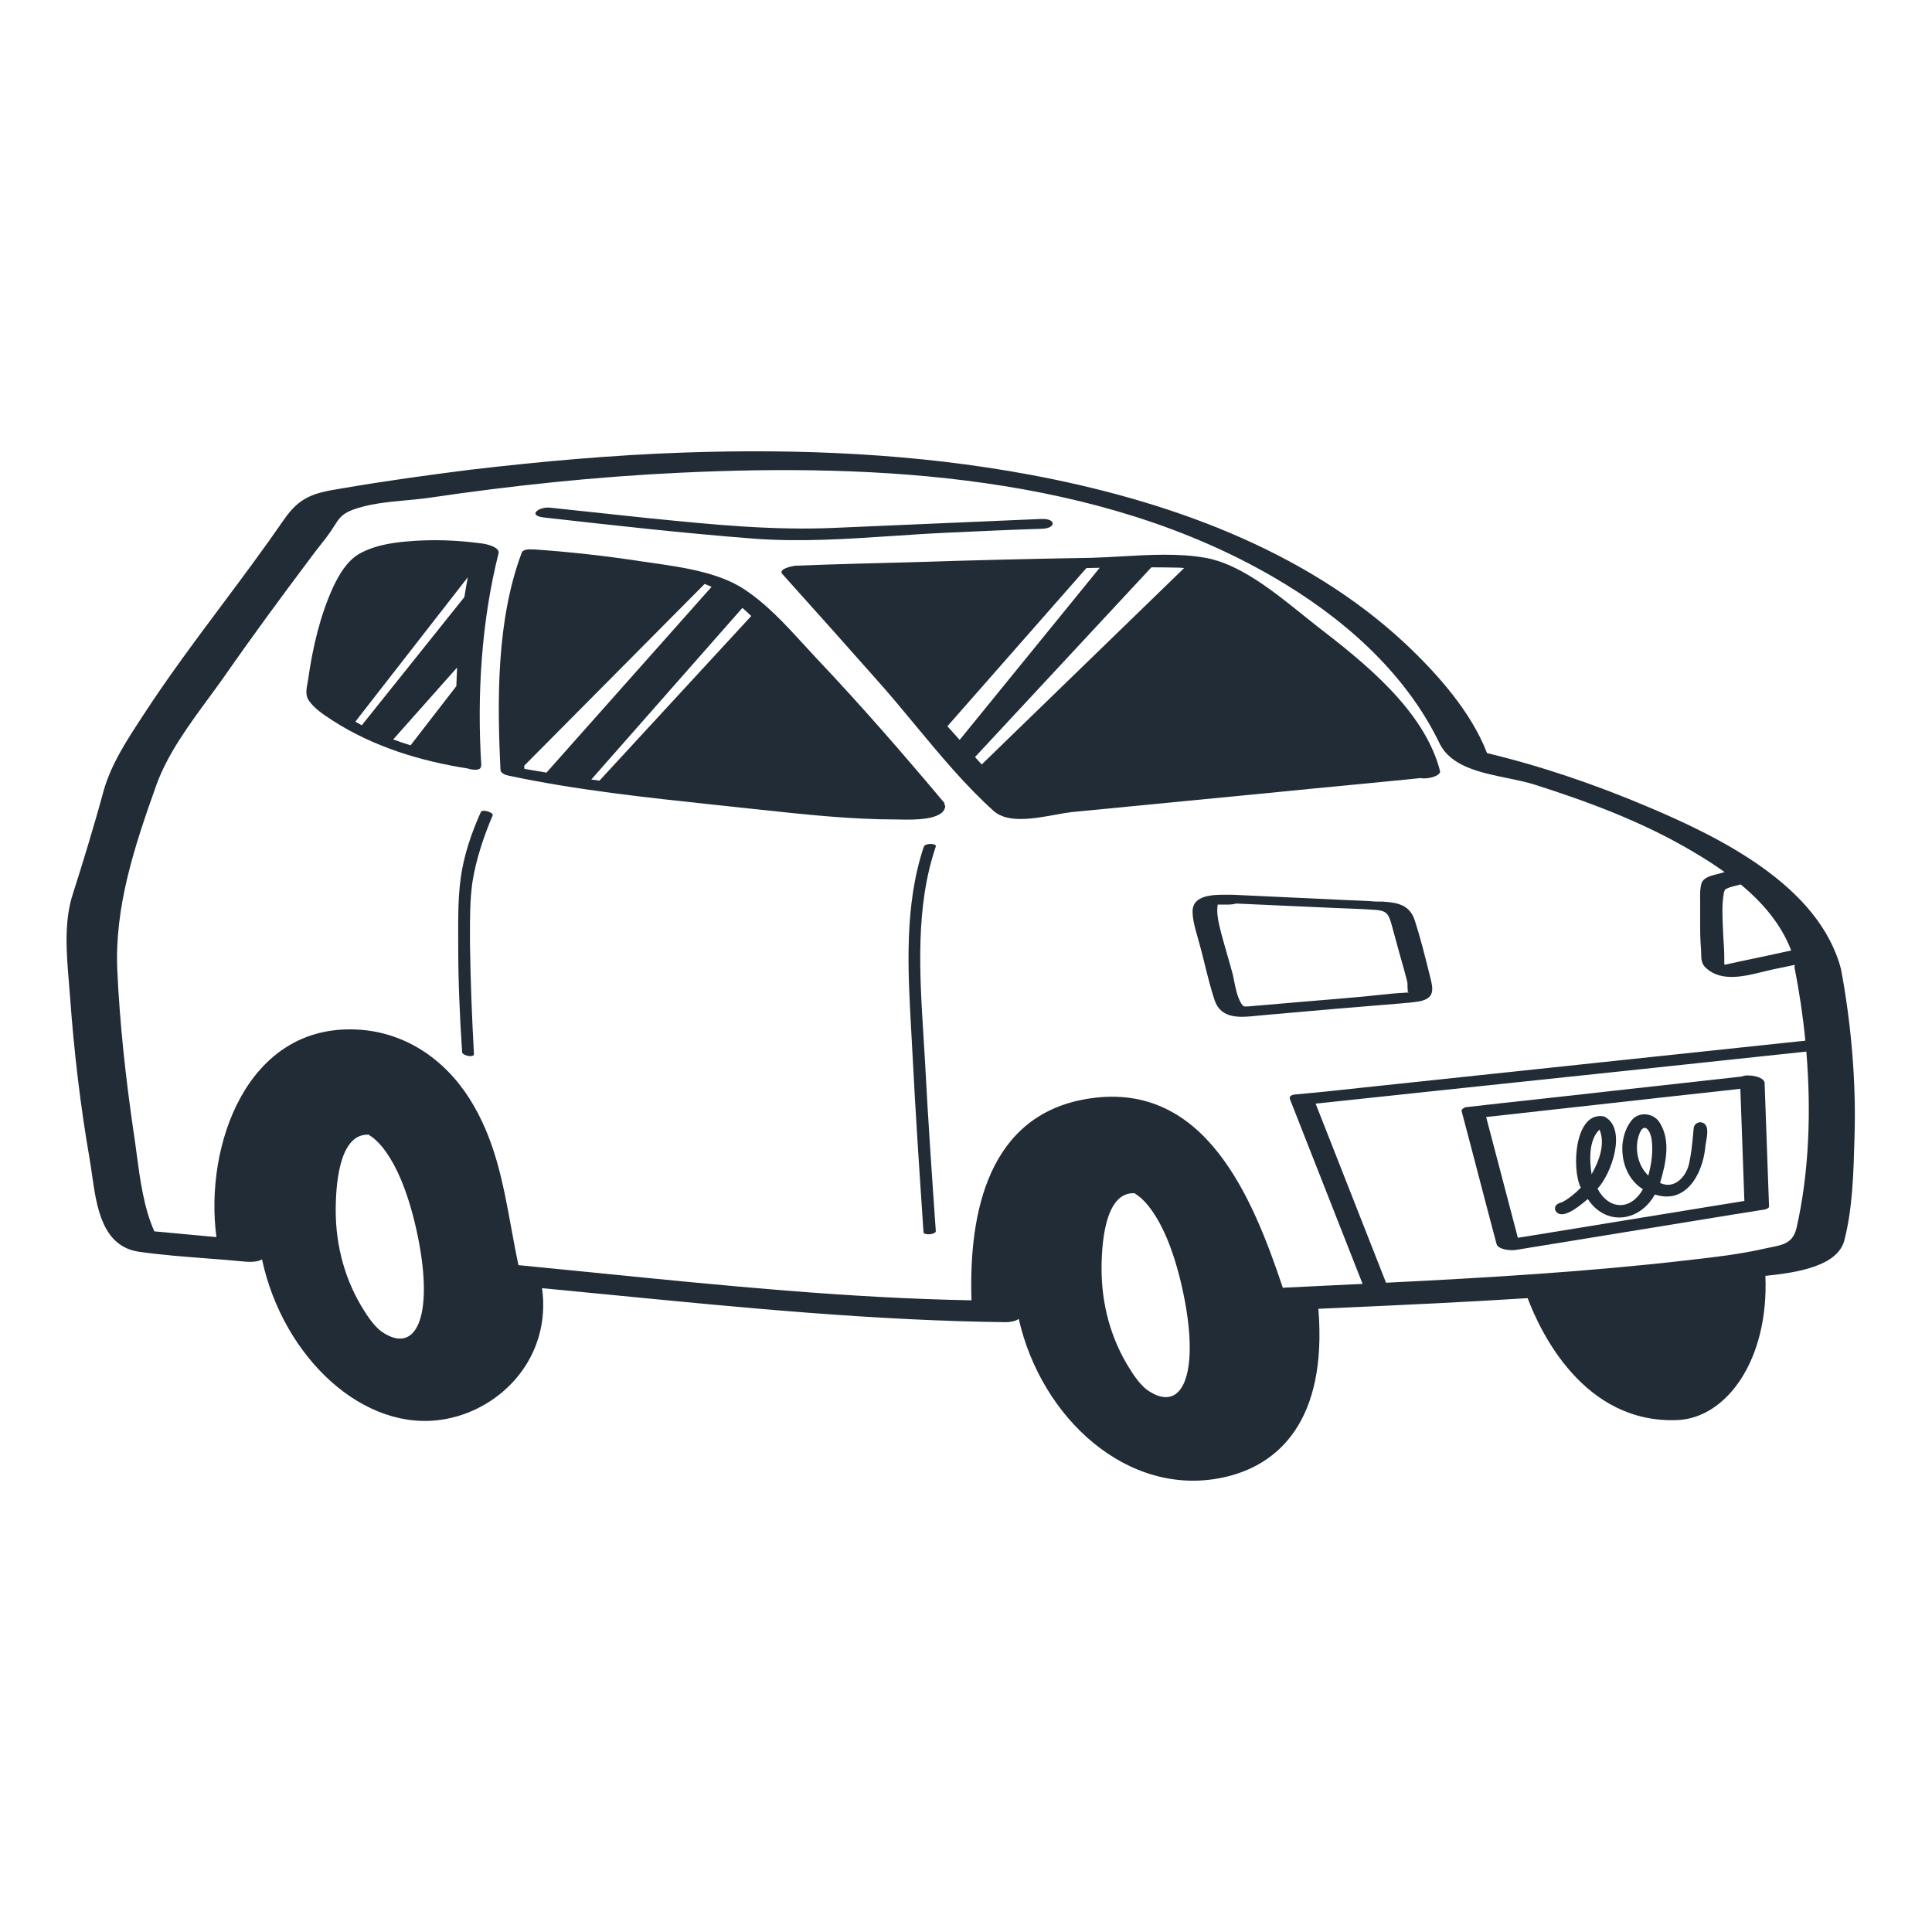 <svg xmlns="http://www.w3.org/2000/svg" width="121" height="121" viewBox="0 0 121 121" fill="none"><path d="M87.967 62.167C87.983 62.183 88.043 62.165 88.105 62.144C88.03 62.146 87.953 62.153 87.967 62.167Z" fill="#222C36"></path><path fill-rule="evenodd" clip-rule="evenodd" d="M76.969 56.036C76.989 56.036 77.016 56.036 77.048 56.037C77.068 56.037 77.087 56.037 77.104 56.037C77.122 56.036 77.139 56.036 77.154 56.036C78.551 56.097 79.956 56.164 81.364 56.232C82.843 56.303 84.327 56.374 85.811 56.437C86.088 56.468 86.334 56.468 86.611 56.468C87.566 56.529 88.306 56.683 88.614 57.669C88.964 58.748 89.244 59.874 89.515 60.965C89.554 61.12 89.592 61.274 89.63 61.428C89.815 62.198 89.661 62.567 88.86 62.721C88.46 62.783 88.09 62.814 87.721 62.845L83.623 63.183L79.064 63.584C78.952 63.593 78.836 63.605 78.718 63.618C77.696 63.723 76.49 63.847 76.076 62.66C75.831 61.925 75.644 61.168 75.458 60.416C75.34 59.937 75.222 59.461 75.09 58.994C75.057 58.867 75.019 58.736 74.98 58.601C74.841 58.116 74.69 57.59 74.69 57.084C74.69 56.029 76.029 56.033 76.849 56.036C76.89 56.036 76.93 56.036 76.969 56.036ZM76.969 56.653H76.261V56.683C76.199 57.084 76.261 57.484 76.353 57.916C76.501 58.544 76.682 59.172 76.863 59.801C76.984 60.22 77.105 60.639 77.216 61.058C77.241 61.17 77.264 61.291 77.289 61.415C77.385 61.902 77.494 62.452 77.739 62.845C77.864 63.044 77.908 63.042 78.067 63.034C78.105 63.032 78.148 63.029 78.201 63.029C79.402 62.922 80.603 62.822 81.804 62.721L81.806 62.721L81.807 62.721C83.008 62.621 84.209 62.521 85.41 62.413C85.641 62.39 85.872 62.365 86.103 62.34C86.796 62.265 87.489 62.19 88.183 62.167C88.285 62.15 88.197 62.142 88.105 62.144L88.123 62.138C88.171 62.121 88.219 62.105 88.244 62.105H88.183C88.152 61.997 88.152 61.882 88.152 61.766C88.152 61.651 88.152 61.535 88.121 61.428C88.013 60.997 87.89 60.566 87.774 60.156C87.723 59.98 87.674 59.808 87.628 59.641C87.551 59.364 87.474 59.079 87.397 58.794C87.32 58.509 87.243 58.224 87.166 57.947C86.981 57.3 86.889 57.053 86.211 56.992C85.348 56.93 84.517 56.899 83.654 56.868C82.542 56.823 81.422 56.771 80.299 56.718C79.342 56.673 78.382 56.628 77.422 56.588C77.253 56.637 77.061 56.653 76.969 56.653Z" fill="#222C36"></path><path fill-rule="evenodd" clip-rule="evenodd" d="M106.506 70.285C106.305 70.279 106.1 70.431 106.077 70.638C106.061 70.795 106.047 70.949 106.033 71.101C105.981 71.654 105.932 72.184 105.807 72.774C105.662 73.631 104.904 74.533 103.967 74.085C104.322 72.907 104.649 71.477 103.973 70.358C103.625 69.713 102.663 69.576 102.193 70.158C101.19 71.416 101.495 73.633 102.898 74.479C102.14 75.815 100.781 75.807 100.051 74.447C100.926 73.523 101.936 70.663 100.468 69.924C98.608 69.553 98.413 73.248 99.007 74.383C98.66 74.734 98.277 75.06 97.838 75.291C97.574 75.354 97.303 75.494 97.414 75.818C97.796 76.477 98.895 75.553 99.359 75.164L99.405 75.125L99.443 75.094C100.567 76.811 102.69 76.535 103.642 74.81C105.57 75.444 106.608 73.573 106.793 71.925C106.797 71.814 106.822 71.67 106.85 71.514C106.941 71.001 107.057 70.354 106.506 70.285ZM99.68 73.542C99.548 72.668 99.487 71.418 100.175 70.744C100.556 71.628 100.148 72.735 99.68 73.542ZM103.235 73.625C102.536 72.971 102.333 71.824 102.698 70.951C103.004 70.251 103.369 70.87 103.434 71.319C103.55 72.088 103.432 72.879 103.235 73.625Z" fill="#222C36"></path><path fill-rule="evenodd" clip-rule="evenodd" d="M109.099 67.421C106.744 67.678 104.388 67.942 102.03 68.206C99.35 68.506 96.666 68.806 93.974 69.098L91.787 69.345C91.787 69.345 91.51 69.437 91.54 69.591C91.91 70.977 92.272 72.364 92.634 73.75C92.996 75.136 93.358 76.522 93.728 77.909C93.82 78.278 94.683 78.34 94.96 78.278C97.224 77.909 99.496 77.539 101.769 77.169L101.775 77.168C104.044 76.799 106.314 76.43 108.576 76.06L110.517 75.752C110.517 75.752 110.794 75.691 110.794 75.567L110.792 75.517C110.7 72.946 110.608 70.375 110.517 67.835C110.517 67.42 109.426 67.246 109.099 67.421ZM108.997 68.191L108.052 68.297C105.36 68.589 102.676 68.89 99.996 69.19C97.687 69.448 95.382 69.706 93.076 69.958C93.426 71.274 93.769 72.589 94.113 73.904C94.427 75.109 94.742 76.315 95.062 77.52L95.915 77.385C98.18 77.015 100.453 76.645 102.726 76.275C104.902 75.921 107.079 75.567 109.249 75.213C109.165 72.889 109.081 70.541 108.997 68.191Z" fill="#222C36"></path><path fill-rule="evenodd" clip-rule="evenodd" d="M103.185 50.522C107.713 52.437 113.92 55.461 115.299 60.688C115.917 63.953 116.245 67.623 116.154 70.947L116.142 71.381C116.086 73.453 116.025 75.707 115.507 77.693C115.088 79.298 112.544 79.709 110.566 79.906C110.787 85.186 108.118 88.809 105.064 88.937C99.18 89.189 96.464 83.398 95.675 81.302C91.751 81.553 87.82 81.731 83.896 81.909L83.895 81.909L83.892 81.91L82.569 81.97C83.135 88.953 80.094 91.801 76.569 92.541C70.632 93.791 65.213 88.832 63.802 82.596C63.621 82.768 63.161 82.807 63.014 82.807C54.775 82.711 46.517 81.903 38.299 81.099L38.292 81.098L38.289 81.098C36.841 80.956 35.394 80.815 33.949 80.677C34.538 84.968 31.456 88.228 27.896 88.876C22.803 89.809 17.727 85.013 16.41 78.877C16.135 79.045 15.633 79.038 15.389 79.018C14.581 78.938 13.761 78.875 12.938 78.812C11.531 78.704 10.114 78.596 8.735 78.401C6.404 78.08 6.053 75.615 5.758 73.539C5.714 73.228 5.671 72.926 5.623 72.641C5.038 69.283 4.637 65.894 4.391 62.475C4.369 62.172 4.343 61.864 4.317 61.553C4.161 59.68 3.995 57.688 4.576 55.944C5.13 54.219 5.931 51.601 6.486 49.537C6.964 47.863 7.906 46.421 8.862 44.959L8.95 44.823C10.503 42.433 12.213 40.142 13.926 37.849C15.237 36.093 16.549 34.336 17.791 32.532C18.777 31.115 19.64 30.868 21.396 30.591C24.076 30.129 26.756 29.759 29.436 29.421C33.903 28.897 38.37 28.496 42.867 28.342C50.076 28.096 57.377 28.404 64.493 29.729C72.934 31.3 81.621 34.349 87.998 40.295C89.977 42.158 92.122 44.544 93.132 47.166C96.562 47.99 99.935 49.145 103.185 50.522ZM37.639 79.746C35.915 79.574 34.192 79.401 32.471 79.235C32.301 78.444 32.156 77.651 32.012 76.863C31.497 74.051 30.991 71.287 29.374 68.759C27.773 66.264 25.277 64.601 22.289 64.477C15.447 64.181 12.791 71.774 13.555 77.479L9.667 77.119C9.009 75.668 8.77 73.861 8.552 72.221C8.491 71.759 8.432 71.309 8.365 70.885C7.872 67.527 7.502 64.138 7.348 60.781C7.164 56.807 8.427 52.987 9.782 49.198C10.47 47.258 11.822 45.416 13.092 43.688C13.415 43.248 13.733 42.815 14.033 42.39C15.789 39.864 17.607 37.399 19.455 34.935C19.63 34.692 19.818 34.455 20.006 34.216C20.248 33.91 20.493 33.6 20.718 33.271C20.808 33.142 20.884 33.023 20.953 32.912C21.219 32.492 21.409 32.19 22.043 31.947C23.04 31.556 24.281 31.441 25.455 31.331C25.949 31.285 26.432 31.24 26.879 31.176C32.085 30.406 37.353 29.852 42.621 29.605C55.005 29.02 68.744 29.759 79.742 36.136C83.993 38.601 87.967 42.02 90.154 46.548C90.861 48.008 92.715 48.387 94.418 48.735C95.016 48.857 95.595 48.976 96.1 49.136C99.488 50.214 102.877 51.477 105.957 53.295C106.648 53.7 107.344 54.139 108.013 54.618C107.901 54.648 107.791 54.679 107.683 54.712C107.636 54.725 107.583 54.737 107.527 54.751C107.182 54.836 106.706 54.952 106.574 55.297C106.471 55.606 106.475 55.959 106.479 56.282C106.48 56.345 106.481 56.407 106.481 56.468V58.224C106.481 58.686 106.512 59.179 106.543 59.641C106.543 60.041 106.543 60.38 106.882 60.657C107.831 61.501 109.254 61.149 110.437 60.856C110.636 60.806 110.828 60.759 111.01 60.719C111.48 60.622 111.944 60.525 112.408 60.428C112.386 60.487 112.381 60.553 112.396 60.627C112.686 62.084 112.915 63.614 113.068 65.177C108.63 65.652 104.186 66.121 99.742 66.589L99.735 66.59C94.937 67.096 90.139 67.603 85.348 68.116C83.962 68.267 82.576 68.418 81.19 68.539C81.036 68.539 80.697 68.6 80.789 68.842L85.338 80.409C84.642 80.442 83.946 80.476 83.25 80.509C82.28 80.556 81.31 80.602 80.341 80.65C78.45 74.984 75.475 67.737 68.282 68.79C61.871 69.723 60.665 75.979 60.843 81.438C53.099 81.297 45.357 80.52 37.641 79.747L37.639 79.746ZM109.016 55.389C110.386 56.525 111.552 57.875 112.181 59.526C112.006 59.564 111.83 59.603 111.656 59.642C111.323 59.716 110.994 59.789 110.671 59.856L108.915 60.226L108.083 60.411C108.057 60.411 108.03 60.411 108.001 60.411C107.998 60.401 107.994 60.391 107.991 60.38V59.98C107.991 59.575 107.964 59.171 107.935 58.742L107.929 58.655C107.923 58.481 107.915 58.304 107.906 58.126C107.872 57.392 107.836 56.638 107.96 55.944C107.96 55.883 107.991 55.821 108.021 55.759V55.728C108.212 55.592 108.475 55.528 108.704 55.473C108.734 55.465 108.763 55.458 108.792 55.451C108.867 55.43 108.942 55.409 109.016 55.389ZM86.807 80.337C93.12 80.023 99.445 79.652 105.711 78.925C107.344 78.74 108.976 78.555 110.578 78.186C110.675 78.165 110.77 78.146 110.86 78.128C111.72 77.955 112.296 77.839 112.519 76.892C113.307 73.427 113.439 69.571 113.13 65.86C112.31 65.943 111.491 66.032 110.671 66.122C105.889 66.635 101.1 67.14 96.311 67.645L96.284 67.648L96.279 67.648C91.649 68.137 87.019 68.625 82.397 69.121L86.807 80.337ZM26.078 77.015C24.939 71.901 23.121 71.1 23.121 71.1L23.152 71.07C21.427 70.916 21.026 73.596 21.026 75.814C21.026 78.032 21.611 80.219 22.813 82.098C23.152 82.653 23.552 83.145 23.891 83.392C26.201 84.994 27.218 82.129 26.078 77.015ZM74.043 80.681C72.903 75.567 71.085 74.766 71.085 74.766L71.116 74.736C69.391 74.582 68.99 77.262 68.99 79.48C68.99 81.698 69.576 83.885 70.777 85.764C71.116 86.319 71.516 86.811 71.855 87.058C74.166 88.66 75.182 85.795 74.043 80.681Z" fill="#222C36"></path><path d="M47.18 33.733C42.806 33.395 38.431 32.902 34.057 32.409C33.01 32.285 33.749 31.731 34.427 31.793C36.429 32.008 38.462 32.224 40.495 32.44C40.595 32.45 40.696 32.459 40.796 32.469C44.693 32.86 48.451 33.236 52.355 33.056C56.668 32.871 60.95 32.686 65.232 32.501C66.156 32.47 66.156 33.086 65.263 33.117C63.345 33.176 61.456 33.264 59.541 33.352L59.287 33.364C58.184 33.414 57.075 33.489 55.962 33.563C53.033 33.759 50.083 33.957 47.18 33.733Z" fill="#222C36"></path><path fill-rule="evenodd" clip-rule="evenodd" d="M30.145 47.966C29.867 43.56 30.145 38.94 31.223 34.657C31.315 34.257 30.453 34.072 30.206 34.041C28.635 33.826 27.002 33.764 25.401 33.918C24.384 34.011 23.337 34.195 22.443 34.719C21.704 35.181 21.242 35.982 20.872 36.752C20.04 38.57 19.578 40.572 19.301 42.544C19.29 42.615 19.276 42.689 19.262 42.765C19.196 43.116 19.124 43.503 19.301 43.807C19.633 44.35 20.29 44.775 20.809 45.11L20.841 45.131C23.349 46.754 26.338 47.671 29.266 48.124C29.672 48.253 30.131 48.256 30.114 47.996L30.145 47.966ZM28.626 41.807C28.606 42.196 28.591 42.584 28.58 42.973L25.714 46.678C25.347 46.566 24.985 46.444 24.627 46.31L28.626 41.807ZM22.385 45.271C22.354 45.252 22.316 45.228 22.258 45.193L29.301 36.147C29.221 36.561 29.148 36.978 29.082 37.396L22.658 45.425C22.487 45.334 22.472 45.325 22.385 45.271Z" fill="#222C36"></path><path fill-rule="evenodd" clip-rule="evenodd" d="M51.154 41.25C53.926 44.176 56.576 47.226 59.163 50.307L59.134 50.366C59.152 50.387 59.167 50.409 59.177 50.431C59.205 50.482 59.206 50.526 59.188 50.564C59.022 51.381 57.163 51.343 56.369 51.327C56.279 51.325 56.203 51.323 56.145 51.323C53.303 51.323 50.438 51.014 47.612 50.71C47.221 50.667 46.83 50.625 46.441 50.584C45.884 50.524 45.326 50.464 44.767 50.405L44.765 50.405C40.464 49.947 36.095 49.481 31.87 48.582C31.685 48.551 31.346 48.428 31.346 48.212C31.13 43.838 31.099 38.816 32.671 34.627C32.75 34.388 33.127 34.401 33.368 34.409C33.407 34.41 33.442 34.411 33.472 34.411C35.69 34.565 37.908 34.812 40.126 35.151C40.321 35.179 40.52 35.208 40.723 35.237L40.724 35.237C42.696 35.518 44.972 35.842 46.564 36.876C47.997 37.806 49.204 39.125 50.369 40.399C50.632 40.687 50.893 40.972 51.154 41.25ZM37.542 48.894C37.37 48.869 37.201 48.844 37.034 48.819L46.496 38.072C46.684 38.236 46.868 38.407 47.049 38.581L37.542 48.894ZM34.225 48.388L44.565 36.753C44.423 36.688 44.278 36.629 44.129 36.573L32.833 47.954L32.842 48.155C33.201 48.219 33.668 48.298 34.225 48.388Z" fill="#222C36"></path><path d="M28.851 55.02C29.036 53.603 29.529 52.155 30.114 50.861C30.206 50.646 30.946 50.892 30.853 51.077C30.299 52.371 29.806 53.849 29.59 55.236C29.428 56.369 29.432 57.549 29.435 58.693C29.436 58.856 29.436 59.018 29.436 59.179C29.467 61.459 29.559 63.738 29.683 66.018C29.683 66.264 28.943 66.11 28.943 65.894C28.789 63.615 28.697 61.366 28.697 59.117C28.697 58.948 28.696 58.779 28.696 58.61C28.692 57.429 28.689 56.26 28.851 55.02Z" fill="#222C36"></path><path d="M57.074 64.624C56.854 60.732 56.625 56.693 57.87 52.987V53.018C57.931 52.802 58.671 52.802 58.609 53.018C57.329 56.776 57.59 60.944 57.838 64.904C57.87 65.423 57.903 65.939 57.931 66.449C58.116 70.022 58.363 73.565 58.609 77.107C58.609 77.323 57.839 77.385 57.839 77.169L57.815 76.811L57.815 76.808C57.576 73.265 57.34 69.749 57.161 66.233C57.135 65.7 57.105 65.163 57.074 64.624Z" fill="#222C36"></path><path fill-rule="evenodd" clip-rule="evenodd" d="M88.972 48.731C89.441 48.825 90.278 48.576 90.185 48.273C89.199 44.484 85.441 41.496 82.483 39.217C82.186 38.986 81.875 38.735 81.552 38.475C79.761 37.035 77.604 35.3 75.49 34.935C73.838 34.64 72.002 34.745 70.24 34.846C69.605 34.883 68.979 34.918 68.374 34.935C64.616 34.996 60.858 35.089 57.069 35.212C54.666 35.273 52.263 35.335 49.86 35.428C49.737 35.428 48.69 35.612 48.998 35.951C50.969 38.139 52.941 40.356 54.882 42.544C55.695 43.451 56.495 44.415 57.3 45.387C58.874 47.284 60.471 49.21 62.244 50.8C63.111 51.57 64.767 51.268 66.097 51.026C66.469 50.958 66.815 50.895 67.111 50.861L80.111 49.598C81.566 49.451 83.021 49.311 84.473 49.172L84.474 49.172C85.978 49.027 87.479 48.883 88.972 48.731ZM61.483 47.879L74.161 35.577C74.04 35.563 73.918 35.554 73.796 35.551C73.236 35.539 72.674 35.533 72.111 35.531L61.065 47.413L61.483 47.879ZM68.042 35.577C68.32 35.571 68.597 35.566 68.874 35.56L60.102 46.34L59.335 45.484L68.042 35.577Z" fill="#222C36"></path></svg>